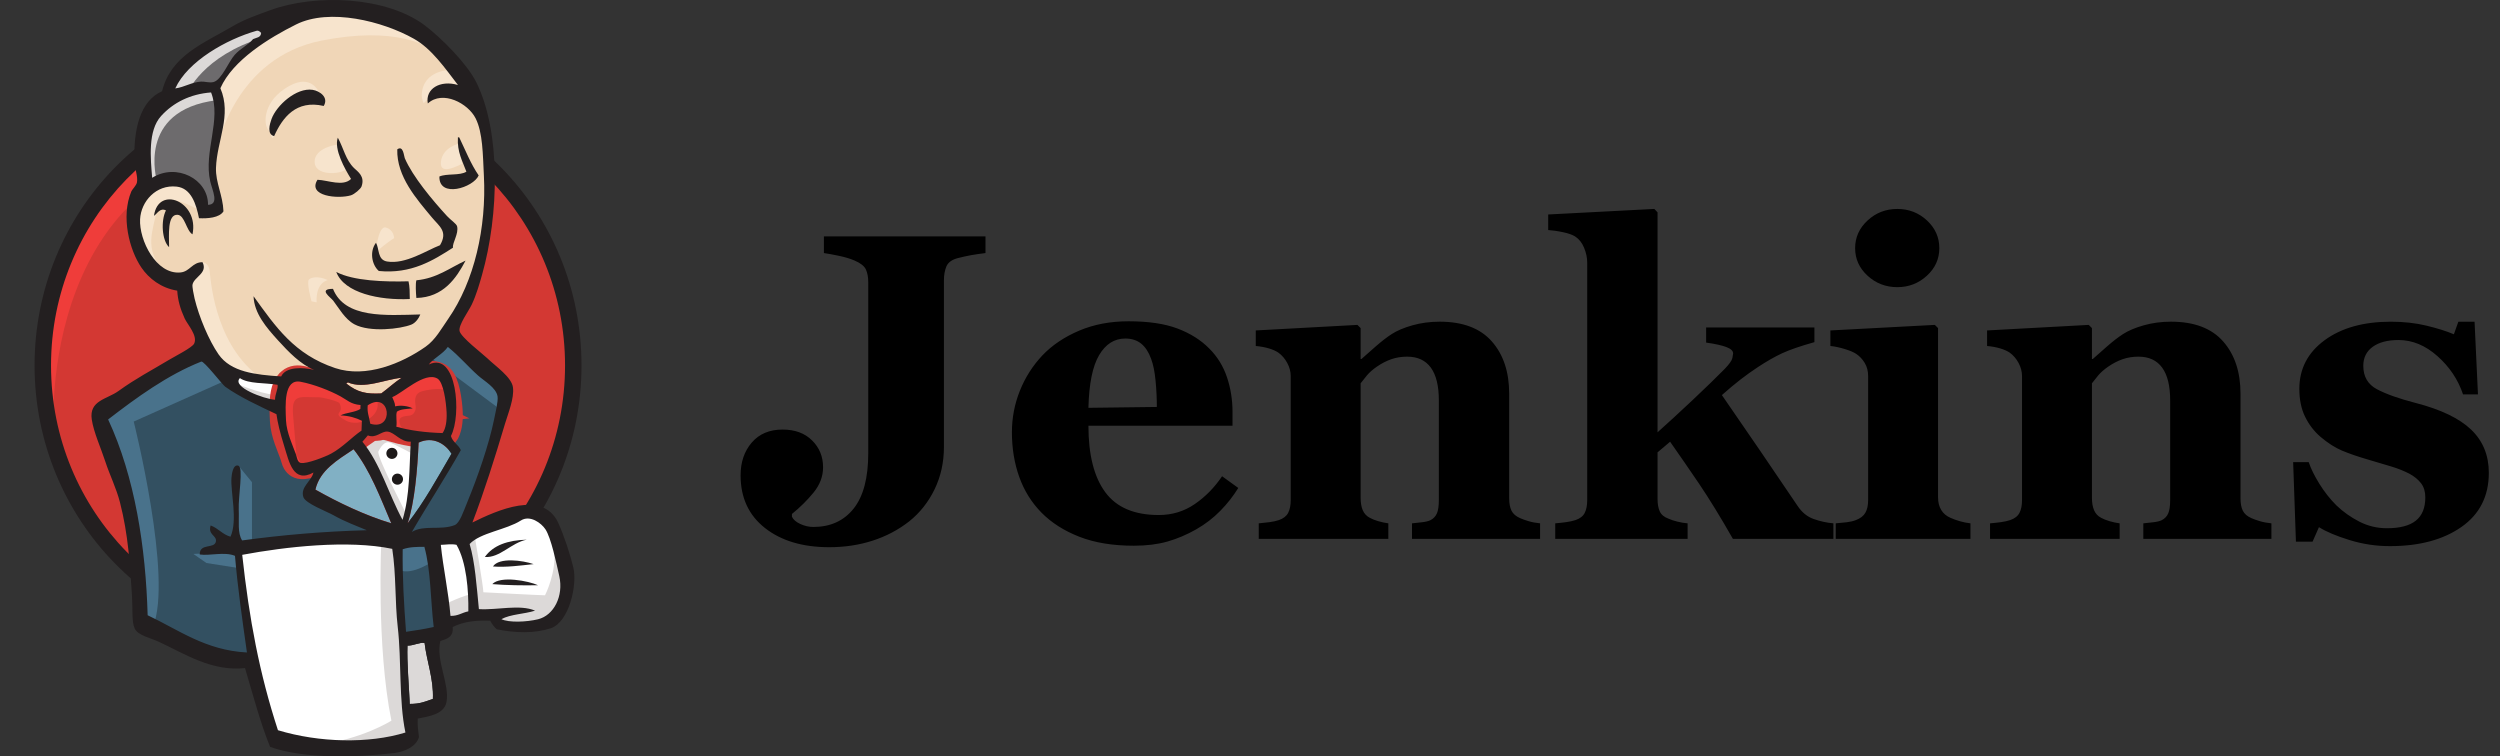 <?xml version="1.0" encoding="UTF-8"?>
<svg xmlns="http://www.w3.org/2000/svg" width="119" height="36" viewBox="0 0 119 36" fill="none">
  <rect x="0" y="0" width="119" height="36" fill="#333333" stroke="none"/>
  <g id="Jenkins logo" clip-path="url(#clip0_2076_11740)">
    <path id="Vector" d="M27.288 17.348C27.288 24.481 21.636 30.263 14.662 30.263C7.689 30.263 2.037 24.481 2.037 17.348C2.037 10.216 7.689 4.434 14.662 4.434C21.636 4.434 27.288 10.216 27.288 17.348" fill="#D33833"></path>
    <path id="Vector_2" d="M2.551 20.546C2.551 20.546 1.637 7.078 14.047 6.693L13.181 5.25L6.448 7.511L4.524 9.723L2.84 12.946L1.878 16.698L2.167 19.199" fill="#EF3D3A"></path>
    <path id="Vector_3" d="M6.015 8.538C3.8 10.805 2.429 13.934 2.429 17.397C2.429 20.858 3.8 23.988 6.015 26.254C8.231 28.52 11.286 29.919 14.663 29.919C18.04 29.919 21.094 28.52 23.31 26.254C25.525 23.988 26.896 20.858 26.896 17.397C26.896 13.934 25.525 10.805 23.31 8.538C21.094 6.273 18.04 4.874 14.663 4.874C11.286 4.874 8.231 6.273 6.015 8.538ZM5.454 26.802C3.1 24.395 1.645 21.067 1.645 17.397C1.645 13.726 3.1 10.398 5.454 7.99C7.808 5.582 11.066 4.089 14.662 4.09C18.259 4.089 21.517 5.582 23.871 7.99C26.225 10.398 27.681 13.726 27.68 17.397C27.681 21.067 26.225 24.395 23.871 26.802C21.517 29.211 18.259 30.703 14.662 30.703C11.066 30.703 7.808 29.211 5.454 26.802Z" fill="#231F20"></path>
    <path id="Vector_4" d="M19.978 17.418L18.053 17.706L15.456 17.995L13.773 18.043L12.137 17.995L10.887 17.61L9.781 16.408L8.915 13.955L8.722 13.425L7.568 13.041L6.895 11.934L6.414 10.347L6.943 8.952L8.193 8.519L9.203 9.001L9.684 10.059L10.261 9.962L10.454 9.722L10.261 8.616L10.213 7.221L10.502 5.297L10.491 4.198L11.368 2.796L12.907 1.69L15.601 0.535L18.583 0.968L21.18 2.844L22.382 4.768L23.152 6.163L23.345 9.626L22.767 12.608L21.709 15.254L20.699 16.648" fill="#F0D6B7"></path>
    <path id="Vector_5" d="M18.342 25.741L11.464 26.029V27.183L12.041 31.224L11.752 31.561L6.942 29.925L6.606 29.348L6.125 23.913L5.018 20.642L4.778 19.872L8.626 17.227L9.828 16.746L10.886 18.045L11.8 18.863L12.858 19.199L13.339 19.343L13.917 21.845L14.35 22.374L15.456 21.989L14.686 23.48L18.871 25.452L18.342 25.741" fill="#335061"></path>
    <path id="Vector_6" d="M6.942 8.953L8.193 8.52L9.203 9.001L9.684 10.059L10.261 9.963L10.405 9.386L10.117 8.28L10.405 5.634L10.165 4.191L11.031 3.181L12.906 1.69L12.378 0.969L9.732 2.267L8.626 3.133L8.001 4.48L7.039 5.779L6.75 7.318L6.942 8.953Z" fill="#6D6B6D"></path>
    <path id="Vector_7" d="M8.914 4.434C8.914 4.434 9.636 2.655 12.522 1.789C15.408 0.923 12.666 1.163 12.666 1.163L9.54 2.366L8.337 3.568L7.808 4.531L8.914 4.434ZM7.471 8.619C7.471 8.619 6.461 5.252 10.309 4.771L10.165 4.194L7.52 4.819L6.75 7.32L6.942 8.956L7.471 8.619Z" fill="#DCD9D8"></path>
    <path id="Vector_8" d="M9.011 13.09L9.64 12.48C9.64 12.48 9.925 12.513 9.973 12.849C10.021 13.186 10.165 16.216 12.233 17.852C12.422 18.001 10.694 17.611 10.694 17.611L9.155 15.206M17.861 12.176C17.861 12.176 17.973 10.718 18.366 10.83C18.759 10.942 18.759 11.335 18.759 11.335C18.759 11.335 17.805 11.952 17.861 12.176ZM21.853 6.837C21.853 6.837 21.06 7.004 20.988 7.703C20.914 8.401 21.853 7.847 21.998 7.799M16.033 6.885C16.033 6.885 14.975 7.029 14.975 7.703C14.975 8.376 16.178 8.328 16.514 8.04M9.492 10.012C9.492 10.012 7.664 8.905 7.472 9.963C7.279 11.022 6.846 11.791 7.76 12.898L7.135 12.705L6.558 11.214L6.365 9.771L7.472 8.617L8.722 8.713L9.444 9.29L9.492 10.012ZM10.357 6.981C10.357 6.981 11.175 2.748 15.312 1.931C18.717 1.258 20.506 2.075 21.18 2.845C21.18 2.845 18.15 -0.763 15.264 0.344C12.378 1.45 10.261 3.47 10.309 4.769C10.391 6.98 10.357 6.981 10.357 6.981ZM21.517 3.326C21.517 3.326 20.122 3.278 20.074 4.528C20.074 4.528 20.073 4.721 20.17 4.913C20.17 4.913 21.276 3.662 21.95 4.336" fill="#F7E4CD"></path>
    <path id="Vector_9" d="M15.409 5.043C15.409 5.043 15.169 3.123 13.532 4.239C12.474 4.961 12.57 5.971 12.762 6.163C12.955 6.356 12.902 6.743 13.049 6.477C13.195 6.211 13.147 5.345 13.676 5.105C14.205 4.865 15.073 4.596 15.409 5.043Z" fill="#F7E4CD"></path>
    <path id="Vector_10" d="M10.886 18.046L6.365 20.066C6.365 20.066 8.241 27.521 7.279 29.83L6.606 29.59L6.557 26.752L5.307 21.365L4.778 19.874L9.492 16.699L10.886 18.046ZM11.351 22.169L11.993 22.952V25.838H11.223C11.223 25.838 11.127 23.818 11.127 23.577C11.127 23.337 11.223 22.471 11.223 22.471M11.367 26.271L9.203 26.367L9.828 26.8L11.367 27.04" fill="#49728B"></path>
    <path id="Vector_11" d="M18.775 25.79L20.555 25.742L20.988 30.167L19.16 30.408L18.775 25.79Z" fill="#335061"></path>
    <path id="Vector_12" d="M19.256 25.787L21.949 25.643C21.949 25.643 23.056 22.853 23.056 22.709C23.056 22.565 24.018 18.669 24.018 18.669L21.853 16.408L21.42 16.023L20.266 17.178V21.651L19.256 25.787Z" fill="#335061"></path>
    <path id="Vector_13" d="M20.458 25.451L18.775 25.787L19.015 27.134C19.641 27.423 20.699 26.653 20.699 26.653M20.507 17.034L23.874 19.535L23.97 18.38L21.421 16.023L20.507 17.034Z" fill="#49728B"></path>
    <path id="Vector_14" d="M13.037 35.265L12.041 31.224L11.546 28.243L11.464 26.029L15.971 25.79L18.775 25.789L18.52 30.84L18.953 34.736L18.905 35.457L15.249 35.746L13.037 35.265Z" fill="white"></path>
    <path id="Vector_15" d="M18.15 25.742C18.15 25.742 17.909 30.744 18.631 34.303C18.631 34.303 17.188 35.217 15.071 35.458L19.112 35.313L19.593 35.025L19.016 27.137L18.871 25.453" fill="#DCD9D8"></path>
    <path id="Vector_16" d="M21.07 29.78L22.945 29.251L26.505 29.059L27.034 27.423L26.072 24.586L24.966 24.441L23.426 24.922L21.95 25.643L21.166 25.5L20.555 25.739" fill="white"></path>
    <path id="Vector_17" d="M21.036 28.817C21.036 28.817 22.286 28.24 22.479 28.288L21.95 25.643L22.575 25.402C22.575 25.402 23.008 27.903 23.008 28.192C23.008 28.192 25.701 28.336 25.942 28.336C25.942 28.336 26.519 27.23 26.375 26.076L26.904 27.615L26.952 28.481L26.182 29.635L25.316 29.827L23.873 29.779L23.392 29.154L21.709 29.394L21.18 29.587" fill="#DCD9D8"></path>
    <path id="Vector_18" d="M19.145 25.403L18.087 22.71L16.981 21.123C16.981 21.123 17.221 20.449 17.558 20.449H18.665L19.723 20.834L19.627 22.614L19.145 25.403Z" fill="white"></path>
    <path id="Vector_19" d="M19.352 24.488C19.352 24.488 18.005 21.891 18.005 21.506C18.005 21.506 18.246 20.929 18.582 21.073C18.919 21.218 19.641 21.602 19.641 21.602V20.688L18.005 20.352L16.899 20.496L18.775 24.921L19.16 24.969" fill="#DCD9D8"></path>
    <path id="Vector_20" d="M13.47 18.143L12.137 17.998L10.887 17.613V18.046L11.498 18.72L13.422 19.586" fill="white"></path>
    <path id="Vector_21" d="M11.32 18.285C11.32 18.285 12.811 18.91 13.292 18.766L13.339 19.343L11.993 19.055L11.175 18.478L11.32 18.285Z" fill="#DCD9D8"></path>
    <path id="Vector_22" d="M21.064 20.615C20.248 20.591 19.511 20.494 18.865 20.312C18.909 20.047 18.827 19.787 18.893 19.597C19.073 19.467 19.374 19.469 19.646 19.439C19.411 19.323 19.081 19.277 18.809 19.344C18.803 19.16 18.72 19.047 18.67 18.903C19.129 18.739 20.212 17.665 20.822 18.021C21.112 18.19 21.236 19.156 21.258 19.625C21.277 20.015 21.223 20.408 21.064 20.615Z" fill="#D33833"></path>
    <path id="Vector_23" d="M21.064 20.615C20.248 20.591 19.511 20.494 18.865 20.312C18.909 20.047 18.827 19.787 18.893 19.597C19.073 19.467 19.374 19.469 19.646 19.439C19.411 19.323 19.081 19.277 18.809 19.344C18.803 19.16 18.72 19.047 18.67 18.903C19.129 18.739 20.212 17.665 20.822 18.021C21.112 18.19 21.236 19.156 21.258 19.625C21.277 20.015 21.223 20.408 21.064 20.615Z" stroke="#D33833" stroke-width="1.535"></path>
    <path id="Vector_24" d="M17.162 19.28C17.16 19.342 17.157 19.404 17.154 19.466C16.9 19.634 16.488 19.631 16.209 19.772C16.621 19.79 16.945 19.889 17.226 20.029L17.208 20.496C16.741 20.816 16.314 21.292 15.764 21.592C15.504 21.734 14.591 22.099 14.315 22.034C14.159 21.998 14.144 21.804 14.082 21.62C13.948 21.229 13.642 20.605 13.615 20.014C13.581 19.269 13.505 18.02 14.309 18.173C14.957 18.297 15.711 18.595 16.212 18.869C16.519 19.037 16.696 19.244 17.162 19.28Z" fill="#D33833"></path>
    <path id="Vector_25" d="M17.162 19.28C17.16 19.342 17.157 19.404 17.154 19.466C16.9 19.634 16.488 19.631 16.209 19.772C16.621 19.79 16.945 19.889 17.226 20.029L17.208 20.496C16.741 20.816 16.314 21.292 15.764 21.592C15.504 21.734 14.591 22.099 14.315 22.034C14.159 21.998 14.144 21.804 14.082 21.62C13.948 21.229 13.642 20.605 13.615 20.014C13.581 19.269 13.505 18.02 14.309 18.173C14.957 18.297 15.711 18.595 16.212 18.869C16.519 19.037 16.696 19.244 17.162 19.28Z" stroke="#D33833" stroke-width="1.535"></path>
    <path id="Vector_26" d="M17.625 20.17C17.554 19.764 17.471 19.648 17.503 19.294C18.586 18.572 18.79 20.534 17.625 20.17" fill="#D33833"></path>
    <path id="Vector_27" d="M17.625 20.17C17.554 19.764 17.471 19.648 17.503 19.294C18.586 18.572 18.79 20.534 17.625 20.17H17.625Z" stroke="#D33833" stroke-width="1.535"></path>
    <path id="Vector_28" d="M19.193 20.499C19.193 20.499 18.857 20.018 19.097 19.874C19.337 19.73 19.578 19.874 19.723 19.633C19.867 19.393 19.723 19.249 19.77 18.96C19.819 18.672 20.059 18.623 20.3 18.575C20.54 18.527 21.214 18.431 21.31 18.672L21.021 17.806L20.444 17.613L18.616 18.672L18.52 19.201V20.259M14.143 22.087C14.085 21.336 14.024 20.586 13.956 19.836C13.854 18.717 14.225 18.912 15.195 18.912C15.344 18.912 16.108 19.089 16.163 19.201C16.425 19.736 15.724 19.617 16.465 20.021C17.09 20.362 18.195 19.814 17.943 19.056C17.801 18.888 17.206 19.004 16.993 18.893L15.865 18.309C15.387 18.061 14.282 17.699 13.773 18.046C12.481 18.924 13.854 21.119 14.315 22.035" fill="#EF3D3A"></path>
    <path id="Vector_29" d="M15.409 5.044C14.098 4.739 13.447 5.593 13.049 6.479C12.694 6.393 12.836 5.91 12.925 5.664C13.16 5.019 14.105 4.16 14.878 4.276C15.211 4.326 15.661 4.63 15.409 5.044ZM21.796 6.537L21.859 6.539C22.155 7.155 22.411 7.807 22.785 8.35C22.535 8.933 20.889 9.449 20.915 8.402C21.27 8.247 21.884 8.371 22.2 8.172C22.018 7.671 21.755 7.245 21.796 6.537ZM16.08 6.553C16.361 7.068 16.453 7.61 16.852 7.999C17.032 8.175 17.382 8.388 17.209 8.876C17.168 8.991 16.872 9.247 16.701 9.298C16.076 9.482 14.62 9.336 15.113 8.557C15.63 8.581 16.324 8.892 16.71 8.518C16.414 8.043 15.886 7.106 16.08 6.553ZM21.562 11.79C20.621 12.395 19.573 13.052 18.032 12.899C17.702 12.613 17.577 11.976 17.897 11.555C18.063 11.841 17.959 12.368 18.422 12.447C19.297 12.597 20.315 11.912 20.944 11.673C21.334 11.015 20.91 10.773 20.559 10.35C19.84 9.483 18.875 8.408 18.91 7.11C19.201 6.899 19.225 7.432 19.267 7.529C19.643 8.408 20.588 9.532 21.278 10.284C21.447 10.47 21.726 10.648 21.757 10.77C21.847 11.127 21.524 11.553 21.562 11.79ZM9.163 11.154C8.868 10.986 8.798 10.245 8.452 10.224C7.957 10.194 8.047 11.185 8.049 11.765C7.709 11.456 7.649 10.504 7.899 10.015C7.614 9.876 7.487 10.17 7.329 10.274C7.532 8.798 9.488 9.589 9.163 11.154ZM22.161 12.405C21.723 13.238 21.104 14.156 19.819 14.183C19.793 13.914 19.773 13.504 19.82 13.342C20.802 13.248 21.409 12.748 22.161 12.405ZM16.006 12.945C16.825 13.376 18.331 13.422 19.445 13.39C19.505 13.634 19.503 13.935 19.506 14.233C18.074 14.304 16.381 13.95 16.006 12.945ZM15.85 13.749C16.417 15.171 18.364 15.008 20.007 14.968C19.934 15.153 19.778 15.371 19.583 15.45C19.056 15.664 17.605 15.827 16.874 15.439C16.411 15.192 16.113 14.636 15.86 14.31C15.737 14.152 15.126 13.75 15.85 13.749Z" fill="#231F20"></path>
    <path id="Vector_30" d="M21.493 21.595C20.828 22.734 20.192 23.904 19.403 24.908C19.734 23.936 19.876 22.308 19.926 21.067C20.617 20.744 21.21 21.14 21.493 21.595Z" fill="#81B0C4"></path>
    <path id="Vector_31" d="M25.071 25.688C24.327 25.837 23.804 26.56 23.078 26.514C23.477 25.951 24.176 25.714 25.071 25.688ZM25.4 26.852C24.793 26.917 24.08 27.015 23.465 26.964C23.756 26.519 24.879 26.673 25.4 26.852ZM25.61 27.857C24.928 27.872 24.08 27.858 23.433 27.804C23.816 27.392 25.168 27.651 25.61 27.857Z" fill="#231F20"></path>
    <path id="Vector_32" d="M20.21 30.607C20.308 31.463 20.647 32.331 20.605 33.269C20.228 33.396 20.011 33.507 19.506 33.507C19.47 32.71 19.364 31.491 19.396 30.731C19.644 30.748 20.011 30.554 20.21 30.607Z" fill="#DCD9D8"></path>
    <path id="Vector_33" d="M19.111 17.985C18.768 18.208 18.477 18.487 18.148 18.726C17.419 18.762 17.021 18.675 16.485 18.257C16.494 18.223 16.547 18.238 16.549 18.197C17.33 18.544 18.323 18.055 19.111 17.984" fill="#F0D6B7"></path>
    <path id="Vector_34" d="M15.013 23.305C15.227 22.376 16.068 21.895 16.831 21.383C17.619 22.383 18.098 23.668 18.625 24.909C17.379 24.533 16.105 23.924 15.013 23.305Z" fill="#81B0C4"></path>
    <path id="Vector_35" d="M19.396 30.731C19.364 31.491 19.471 32.709 19.506 33.507C20.012 33.507 20.228 33.396 20.605 33.269C20.648 32.331 20.308 31.463 20.21 30.607C20.011 30.554 19.644 30.747 19.396 30.731ZM11.53 26.41C11.863 29.472 12.345 32.046 13.23 34.758C15.194 35.354 17.562 35.406 19.298 34.868C18.979 33.338 19.119 31.474 18.932 29.841C18.792 28.613 18.863 27.378 18.671 26.125C16.567 25.688 13.594 26.023 11.53 26.41ZM19.168 26.145C19.151 27.46 19.227 28.757 19.327 30.074C19.833 29.999 20.175 29.948 20.644 29.845C20.492 28.577 20.511 27.151 20.2 26.029C19.842 26.033 19.526 26.025 19.168 26.145H19.168ZM21.73 25.933C21.491 25.878 21.212 25.931 20.983 25.935C21.09 27.007 21.351 28.191 21.443 29.316C21.804 29.327 21.996 29.157 22.293 29.1C22.308 28.112 22.206 26.751 21.73 25.933ZM25.61 29.477C26.361 29.295 26.833 28.375 26.623 27.43C26.482 26.795 26.231 25.6 25.962 25.194C25.764 24.893 25.225 24.5 24.795 24.775C24.096 25.223 22.864 25.353 22.354 25.895C22.61 26.746 22.689 27.916 22.795 28.994C23.668 29.049 24.743 28.754 25.47 29.067C24.962 29.231 24.304 29.233 23.866 29.472C24.224 29.645 25.063 29.61 25.61 29.477ZM18.625 24.91C18.098 23.669 17.618 22.383 16.831 21.384C16.068 21.895 15.227 22.377 15.013 23.306C16.105 23.924 17.379 24.534 18.625 24.91ZM19.925 21.068C19.875 22.309 19.734 23.936 19.403 24.908C20.192 23.904 20.828 22.734 21.493 21.596C21.21 21.141 20.617 20.744 19.925 21.068V21.068ZM18.451 20.544C18.152 20.512 17.899 20.887 17.51 20.725C17.421 20.823 17.34 20.93 17.25 21.026C18.108 22.061 18.498 23.528 19.161 24.744C19.516 23.576 19.475 22.297 19.554 21.023C19.065 21.053 18.794 20.58 18.451 20.544ZM17.503 19.293C17.472 19.647 17.554 19.763 17.625 20.169C18.79 20.533 18.586 18.571 17.503 19.293V19.293ZM16.212 18.869C15.71 18.595 14.957 18.296 14.308 18.172C13.505 18.019 13.581 19.268 13.614 20.014C13.641 20.604 13.948 21.228 14.082 21.62C14.144 21.803 14.158 21.997 14.315 22.034C14.591 22.098 15.504 21.733 15.764 21.591C16.314 21.291 16.741 20.815 17.208 20.496C17.214 20.34 17.22 20.184 17.226 20.029C16.945 19.889 16.621 19.79 16.208 19.772C16.488 19.631 16.899 19.633 17.154 19.466C17.157 19.403 17.159 19.341 17.162 19.279C16.696 19.244 16.519 19.037 16.212 18.869ZM11.42 17.998C11.003 18.421 12.588 18.997 13.092 19.028C13.089 18.761 13.245 18.509 13.213 18.317C12.614 18.212 11.827 18.281 11.42 17.998ZM16.55 18.197C16.548 18.238 16.494 18.223 16.485 18.257C17.021 18.675 17.419 18.762 18.148 18.726C18.477 18.487 18.768 18.208 19.111 17.985C18.323 18.055 17.33 18.545 16.55 18.197ZM21.258 19.625C21.236 19.155 21.113 18.189 20.822 18.02C20.213 17.664 19.13 18.738 18.671 18.902C18.721 19.046 18.803 19.16 18.809 19.343C19.081 19.277 19.411 19.322 19.646 19.438C19.375 19.468 19.073 19.466 18.893 19.596C18.827 19.786 18.909 20.046 18.865 20.311C19.511 20.493 20.248 20.59 21.064 20.614C21.223 20.407 21.277 20.014 21.258 19.625L21.258 19.625ZM10.719 18.407C10.588 18.314 9.703 17.163 9.582 17.211C7.981 17.842 6.485 18.934 5.147 19.966C6.422 22.703 6.937 26.055 7.028 29.286C8.489 29.97 9.772 30.955 11.754 31.058C11.525 29.434 11.315 27.986 11.185 26.458C10.687 26.248 9.973 26.468 9.506 26.393C9.503 25.831 10.219 26.147 10.278 25.769C10.323 25.484 9.884 25.462 10.027 25.012C10.392 25.145 10.583 25.437 10.971 25.547C11.327 24.77 10.966 23.395 11.018 22.746C11.027 22.624 11.079 22.071 11.351 22.168C11.593 22.254 11.338 23.64 11.364 24.255C11.388 24.821 11.296 25.369 11.525 25.724C13.441 25.463 15.387 25.295 17.46 25.238C17.004 25.042 16.462 24.857 15.868 24.522C15.546 24.341 14.531 23.963 14.438 23.657C14.29 23.17 14.827 22.911 14.919 22.493C13.952 23.02 13.764 21.987 13.535 21.256C13.328 20.593 13.21 20.098 13.159 19.716C12.326 19.319 11.435 18.916 10.719 18.407ZM20.412 17.35C21.746 16.703 21.986 19.767 21.464 20.754C21.544 21.048 21.822 21.161 21.936 21.426C21.192 22.759 20.365 24.004 19.605 25.321C20.17 24.97 20.977 25.258 21.642 24.995C21.885 24.899 22.061 24.343 22.245 23.898C22.751 22.674 23.282 21.13 23.519 19.962C23.572 19.695 23.717 19.115 23.685 18.878C23.627 18.454 23.051 18.14 22.758 17.877C22.219 17.393 21.879 16.966 21.317 16.513C21.089 16.85 20.599 17.076 20.412 17.35ZM7.668 5.522C7.032 6.221 7.166 7.532 7.243 8.464C8.391 7.741 9.916 8.521 9.902 9.75C10.45 9.736 10.107 9.065 10.007 8.633C9.683 7.223 10.554 5.69 10.047 4.4C9.063 4.475 8.255 4.877 7.668 5.522ZM12.216 1.464C10.777 1.872 8.933 2.917 8.342 4.21C8.8 4.143 9.117 3.912 9.569 3.884C9.74 3.872 9.963 3.955 10.159 3.906C10.55 3.809 10.88 2.933 11.175 2.607C11.462 2.288 11.808 2.152 12.045 1.862C12.196 1.789 12.421 1.794 12.43 1.566C12.364 1.495 12.294 1.441 12.216 1.464ZM19.705 1.847C18.212 1.005 15.684 0.371 14.096 1.163C12.814 1.802 11.081 2.859 10.49 4.199C11.042 5.493 10.327 6.677 10.281 7.99C10.257 8.688 10.61 9.298 10.637 10.059C10.448 10.37 9.872 10.409 9.472 10.387C9.338 9.715 9.103 8.959 8.41 8.883C7.429 8.775 6.713 9.587 6.668 10.434C6.616 11.431 7.434 13.084 8.594 12.969C9.042 12.925 9.152 12.476 9.64 12.48C9.905 13.008 9.232 13.174 9.163 13.552C9.145 13.649 9.219 14.03 9.262 14.209C9.472 15.08 9.942 16.206 10.404 16.869C10.991 17.71 12.144 17.837 13.384 17.919C13.606 17.442 14.422 17.481 14.953 17.606C14.316 17.354 13.724 16.742 13.233 16.2C12.669 15.579 12.098 14.912 12.069 14.1C13.135 15.579 14.015 16.87 15.953 17.52C17.419 18.012 19.132 17.295 20.258 16.504C20.726 16.175 21.005 15.653 21.337 15.175C22.58 13.387 23.161 10.834 23.033 8.36C22.981 7.339 22.983 6.322 22.641 5.636C22.283 4.918 21.072 4.276 20.364 4.925C20.233 4.227 20.953 3.795 21.799 4.046C21.196 3.267 20.563 2.331 19.705 1.847ZM22.487 24.872C23.654 24.292 25.834 23.311 26.566 24.875C26.836 25.451 27.153 26.425 27.293 27.02C27.49 27.86 27.078 29.624 26.216 29.905C25.454 30.154 24.564 30.139 23.647 29.955C23.539 29.865 23.418 29.708 23.334 29.545C22.679 29.519 22.065 29.58 21.547 29.849C21.596 30.334 21.268 30.412 20.961 30.512C20.733 31.415 21.417 32.595 21.253 33.419C21.137 34.006 20.415 34.096 19.884 34.206C19.866 34.532 19.907 34.805 19.943 35.081C19.822 35.528 19.278 35.782 18.762 35.845C17.065 36.048 14.489 36.14 12.857 35.553C12.401 34.436 12.042 33.077 11.663 31.802C10.071 31.972 8.784 31.115 7.57 30.554C7.15 30.359 6.569 30.251 6.412 29.917C6.26 29.593 6.322 28.972 6.284 28.386C6.188 26.889 6.106 25.444 5.71 23.911C5.533 23.223 5.223 22.616 5.007 21.953C4.808 21.339 4.459 20.579 4.368 19.967C4.233 19.059 5.088 19.008 5.635 18.615C6.48 18.006 7.144 17.67 8.059 17.121C8.33 16.958 9.148 16.546 9.241 16.357C9.426 15.981 8.923 15.451 8.789 15.156C8.577 14.69 8.466 14.294 8.436 13.835C7.668 13.713 7.086 13.256 6.734 12.741C6.152 11.888 5.749 10.31 6.252 9.11C6.292 9.016 6.489 8.83 6.518 8.685C6.575 8.399 6.41 8.019 6.4 7.715C6.347 6.155 6.664 4.811 7.714 4.341C8.14 2.642 9.666 2.078 11.103 1.234C11.641 0.918 12.233 0.717 12.845 0.491C15.039 -0.316 18.406 -0.164 20.227 1.213C21 1.798 22.234 3.031 22.676 3.924C23.842 6.281 23.759 10.221 22.943 13.088C22.834 13.473 22.675 14.039 22.453 14.502C22.298 14.825 21.817 15.471 21.875 15.756C21.935 16.051 22.972 16.838 23.195 17.053C23.595 17.439 24.356 17.952 24.417 18.439C24.484 18.958 24.189 19.668 24.039 20.168C23.541 21.839 23.053 23.383 22.487 24.872Z" fill="#231F20"></path>
    <path id="Vector_36" d="M14.702 13.311C14.765 13.226 15.113 13.098 15.601 13.333C15.601 13.333 15.023 13.429 15.071 14.392L14.831 14.343C14.831 14.343 14.582 13.471 14.702 13.311Z" fill="#F7E4CD"></path>
    <path id="Vector_37" d="M18.919 21.581C18.919 21.651 18.891 21.718 18.842 21.768C18.792 21.817 18.725 21.845 18.655 21.845C18.584 21.845 18.517 21.817 18.468 21.768C18.418 21.718 18.39 21.651 18.39 21.581C18.39 21.511 18.418 21.444 18.468 21.394C18.517 21.344 18.584 21.316 18.655 21.316C18.725 21.316 18.792 21.344 18.842 21.394C18.891 21.444 18.919 21.511 18.919 21.581ZM19.184 22.807C19.184 22.878 19.156 22.945 19.106 22.994C19.056 23.044 18.989 23.072 18.919 23.072C18.849 23.072 18.781 23.044 18.732 22.994C18.682 22.945 18.654 22.877 18.654 22.807C18.654 22.737 18.682 22.67 18.732 22.62C18.782 22.57 18.849 22.543 18.919 22.543C18.989 22.543 19.056 22.571 19.106 22.62C19.156 22.67 19.184 22.737 19.183 22.807" fill="#1D1919"></path>
    <g id="Group">
      <path id="Vector_38" d="M46.909 12.046C46.639 12.08 46.408 12.113 46.219 12.147C46.005 12.187 45.791 12.234 45.58 12.289C45.303 12.364 45.125 12.496 45.047 12.685C44.97 12.875 44.931 13.091 44.931 13.335V21.275C44.931 22.006 44.783 22.676 44.489 23.285C44.195 23.895 43.791 24.406 43.277 24.818C42.756 25.225 42.174 25.531 41.532 25.737C40.889 25.944 40.203 26.047 39.472 26.047C38.207 26.047 37.188 25.743 36.413 25.134C35.639 24.525 35.252 23.69 35.252 22.628C35.252 21.999 35.429 21.478 35.784 21.065C36.139 20.653 36.628 20.447 37.25 20.447C37.839 20.447 38.307 20.619 38.655 20.964C39.004 21.309 39.178 21.735 39.178 22.242C39.178 22.675 39.027 23.076 38.726 23.445C38.425 23.813 38.082 24.153 37.696 24.464V24.596C37.758 24.732 37.89 24.846 38.093 24.941C38.297 25.036 38.504 25.083 38.714 25.083C39.528 25.083 40.167 24.792 40.632 24.21C41.096 23.628 41.329 22.748 41.329 21.57V13.437C41.329 13.193 41.291 12.99 41.217 12.828C41.142 12.665 40.961 12.523 40.676 12.401C40.472 12.313 40.226 12.239 39.937 12.178C39.648 12.117 39.408 12.073 39.218 12.046V11.254H46.909V12.046H46.909ZM58.942 23.227C58.705 23.612 58.42 23.976 58.085 24.317C57.75 24.659 57.369 24.951 56.943 25.195C56.49 25.452 56.032 25.646 55.569 25.778C55.105 25.91 54.572 25.976 53.97 25.976C52.969 25.976 52.105 25.834 51.378 25.55C50.651 25.266 50.051 24.884 49.577 24.404C49.104 23.924 48.75 23.357 48.517 22.704C48.284 22.052 48.167 21.343 48.167 20.579C48.167 19.889 48.294 19.228 48.548 18.595C48.797 17.969 49.164 17.395 49.628 16.906C50.088 16.426 50.668 16.037 51.368 15.739C52.068 15.442 52.851 15.293 53.717 15.293C54.664 15.293 55.442 15.408 56.05 15.638C56.659 15.868 57.163 16.186 57.562 16.591C57.948 16.977 58.228 17.432 58.404 17.956C58.58 18.48 58.668 19.03 58.668 19.605V20.264H51.809C51.809 21.651 52.077 22.706 52.611 23.43C53.145 24.154 53.994 24.515 55.158 24.515C55.794 24.515 56.365 24.341 56.872 23.993C57.38 23.644 57.813 23.203 58.171 22.669L58.942 23.227ZM55.066 19.371C55.066 18.965 55.046 18.549 55.005 18.123C54.965 17.697 54.894 17.349 54.792 17.078C54.677 16.76 54.52 16.52 54.321 16.358C54.121 16.196 53.869 16.114 53.565 16.114C53.044 16.114 52.628 16.378 52.317 16.906C52.006 17.433 51.837 18.269 51.809 19.412L55.066 19.371ZM73.309 25.651H67.211V24.911C67.34 24.897 67.495 24.88 67.678 24.86C67.86 24.84 67.999 24.806 68.094 24.758C68.236 24.684 68.337 24.576 68.398 24.434C68.459 24.292 68.489 24.082 68.489 23.805V19.057C68.489 18.367 68.362 17.848 68.108 17.499C67.853 17.151 67.479 16.977 66.983 16.977C66.712 16.977 66.46 17.017 66.226 17.098C65.992 17.18 65.763 17.298 65.539 17.453C65.342 17.589 65.184 17.727 65.066 17.869C64.963 17.992 64.862 18.117 64.766 18.245V23.693C64.766 23.93 64.799 24.128 64.867 24.287C64.935 24.446 65.046 24.566 65.202 24.647C65.31 24.708 65.445 24.762 65.608 24.809C65.77 24.857 65.929 24.89 66.085 24.911V25.651H59.916V24.911C60.087 24.897 60.258 24.878 60.428 24.855C60.601 24.831 60.748 24.799 60.87 24.758C61.086 24.684 61.235 24.569 61.316 24.413C61.397 24.258 61.438 24.055 61.438 23.805V17.9C61.438 17.69 61.384 17.484 61.275 17.281C61.167 17.078 61.025 16.912 60.849 16.784C60.728 16.703 60.574 16.635 60.388 16.581C60.202 16.527 59.997 16.489 59.774 16.469V15.729L64.614 15.465L64.766 15.617V17.088H64.806C65.035 16.884 65.265 16.681 65.496 16.479C65.767 16.243 66.017 16.05 66.247 15.901C66.497 15.739 66.825 15.6 67.231 15.485C67.637 15.37 68.07 15.312 68.53 15.312C69.632 15.312 70.459 15.625 71.01 16.251C71.562 16.877 71.837 17.707 71.837 18.742V23.713C71.837 23.964 71.874 24.163 71.949 24.312C72.023 24.461 72.162 24.579 72.365 24.667C72.473 24.715 72.607 24.762 72.765 24.809C72.924 24.857 73.105 24.89 73.308 24.911V25.651L73.309 25.651ZM87.269 25.651H82.487C81.899 24.619 81.362 23.744 80.876 23.025C80.422 22.355 79.962 21.689 79.497 21.026L78.899 21.532V23.744C78.899 23.988 78.934 24.187 79.005 24.343C79.076 24.498 79.214 24.613 79.416 24.687C79.538 24.742 79.68 24.789 79.843 24.829C80.005 24.87 80.167 24.897 80.33 24.911V25.651H74.029V24.911C74.2 24.897 74.37 24.878 74.54 24.855C74.71 24.831 74.86 24.799 74.989 24.758C75.207 24.684 75.355 24.569 75.433 24.413C75.512 24.258 75.551 24.055 75.551 23.805V12.492C75.551 12.269 75.502 12.037 75.404 11.797C75.306 11.557 75.162 11.376 74.973 11.254C74.844 11.173 74.651 11.105 74.394 11.051C74.137 10.997 73.904 10.963 73.694 10.95V10.209L78.746 9.945L78.899 10.108V20.578C79.399 20.131 79.961 19.614 80.586 19.026C81.211 18.437 81.712 17.95 82.091 17.565C82.314 17.335 82.437 17.161 82.461 17.042C82.485 16.924 82.497 16.851 82.497 16.824C82.497 16.702 82.39 16.601 82.176 16.52C81.963 16.439 81.641 16.367 81.212 16.307V15.586H86.366V16.286C85.691 16.476 85.176 16.654 84.822 16.819C84.467 16.985 84.08 17.206 83.662 17.483C83.386 17.665 83.118 17.857 82.857 18.058C82.597 18.258 82.299 18.507 81.962 18.806C82.623 19.766 83.234 20.655 83.795 21.473C84.355 22.291 84.942 23.156 85.557 24.069C85.766 24.387 86.026 24.599 86.337 24.707C86.648 24.816 86.959 24.884 87.269 24.91L87.269 25.651ZM93.793 25.651H87.381V24.911C87.557 24.897 87.729 24.88 87.898 24.86C88.067 24.84 88.213 24.806 88.335 24.758C88.551 24.677 88.703 24.561 88.791 24.408C88.879 24.256 88.923 24.055 88.923 23.805V17.9C88.923 17.663 88.869 17.455 88.761 17.276C88.653 17.097 88.517 16.953 88.355 16.845C88.233 16.763 88.049 16.686 87.802 16.611C87.555 16.537 87.33 16.489 87.127 16.469V15.729L92.099 15.465L92.251 15.617V23.673C92.251 23.91 92.302 24.111 92.403 24.277C92.505 24.442 92.65 24.566 92.84 24.647C92.975 24.708 93.124 24.762 93.286 24.809C93.448 24.857 93.617 24.89 93.793 24.911V25.651ZM92.312 11.812C92.312 12.327 92.114 12.764 91.718 13.126C91.323 13.488 90.854 13.669 90.313 13.669C89.765 13.669 89.294 13.488 88.898 13.126C88.502 12.764 88.304 12.326 88.304 11.812C88.304 11.299 88.502 10.859 88.898 10.493C89.293 10.128 89.765 9.946 90.313 9.946C90.861 9.946 91.331 10.128 91.723 10.493C92.116 10.859 92.312 11.299 92.312 11.812ZM108.119 25.651H102.022V24.911C102.15 24.897 102.306 24.88 102.488 24.86C102.671 24.84 102.809 24.806 102.904 24.758C103.046 24.684 103.148 24.576 103.209 24.434C103.269 24.292 103.3 24.082 103.3 23.805V19.057C103.3 18.367 103.173 17.848 102.918 17.499C102.664 17.151 102.289 16.977 101.794 16.977C101.523 16.977 101.27 17.017 101.036 17.098C100.802 17.18 100.573 17.298 100.349 17.453C100.153 17.589 99.995 17.727 99.876 17.869C99.773 17.992 99.673 18.117 99.576 18.245V23.693C99.576 23.93 99.61 24.128 99.678 24.287C99.745 24.446 99.857 24.566 100.012 24.647C100.121 24.708 100.256 24.762 100.418 24.809C100.581 24.857 100.739 24.89 100.895 24.911V25.651H94.726V24.911C94.898 24.897 95.069 24.878 95.239 24.855C95.411 24.831 95.558 24.799 95.68 24.758C95.897 24.684 96.045 24.569 96.127 24.413C96.208 24.258 96.248 24.055 96.248 23.805V17.9C96.248 17.69 96.194 17.484 96.086 17.281C95.978 17.078 95.836 16.912 95.66 16.784C95.538 16.703 95.384 16.635 95.198 16.581C95.012 16.527 94.808 16.489 94.585 16.469V15.729L99.424 15.465L99.576 15.617V17.088H99.617C99.846 16.884 100.076 16.681 100.307 16.479C100.577 16.243 100.827 16.05 101.058 15.901C101.308 15.739 101.636 15.6 102.042 15.485C102.447 15.37 102.88 15.312 103.34 15.312C104.443 15.312 105.27 15.625 105.821 16.251C106.372 16.877 106.648 17.707 106.648 18.742V23.713C106.648 23.964 106.685 24.163 106.759 24.312C106.834 24.461 106.972 24.579 107.175 24.667C107.283 24.715 107.417 24.762 107.576 24.809C107.735 24.857 107.916 24.89 108.119 24.911V25.651L108.119 25.651ZM113.76 25.996C113.109 25.997 112.461 25.9 111.838 25.707C111.212 25.514 110.727 25.31 110.382 25.093L110.078 25.783H109.286L109.154 21.999H109.895C109.997 22.303 110.165 22.646 110.402 23.029C110.639 23.411 110.91 23.754 111.214 24.058C111.532 24.363 111.895 24.62 112.305 24.83C112.714 25.039 113.152 25.144 113.619 25.144C114.234 25.144 114.692 25.024 114.993 24.784C115.294 24.544 115.445 24.174 115.445 23.673C115.445 23.403 115.377 23.18 115.242 23.003C115.107 22.828 114.921 22.675 114.684 22.547C114.42 22.412 114.131 22.297 113.816 22.202C113.502 22.107 113.115 21.992 112.655 21.857C112.195 21.722 111.801 21.584 111.473 21.446C111.145 21.307 110.805 21.089 110.453 20.791C110.149 20.528 109.905 20.21 109.723 19.838C109.54 19.466 109.449 19.023 109.449 18.509C109.449 17.555 109.85 16.784 110.651 16.195C111.453 15.607 112.503 15.313 113.802 15.313C114.417 15.313 114.983 15.375 115.501 15.501C116.018 15.626 116.453 15.763 116.805 15.912L117.018 15.313H117.789L117.951 18.773H117.241C117.004 18.069 116.598 17.462 116.023 16.952C115.448 16.441 114.83 16.185 114.167 16.185C113.646 16.185 113.237 16.294 112.939 16.51C112.641 16.727 112.493 17.027 112.493 17.413C112.493 17.927 112.71 18.299 113.146 18.529C113.581 18.759 114.191 18.976 114.974 19.178C116.183 19.49 117.067 19.914 117.628 20.452C118.188 20.99 118.468 21.674 118.468 22.506C118.468 23.616 118.034 24.475 117.165 25.083C116.295 25.692 115.161 25.996 113.761 25.996H113.76Z" fill="black"></path>
    </g>
  </g>
  <defs>
    <clipPath id="clip0_2076_11740">
      <rect width="118" height="36" fill="white" transform="translate(0.667)"></rect>
    </clipPath>
  </defs>
</svg>
